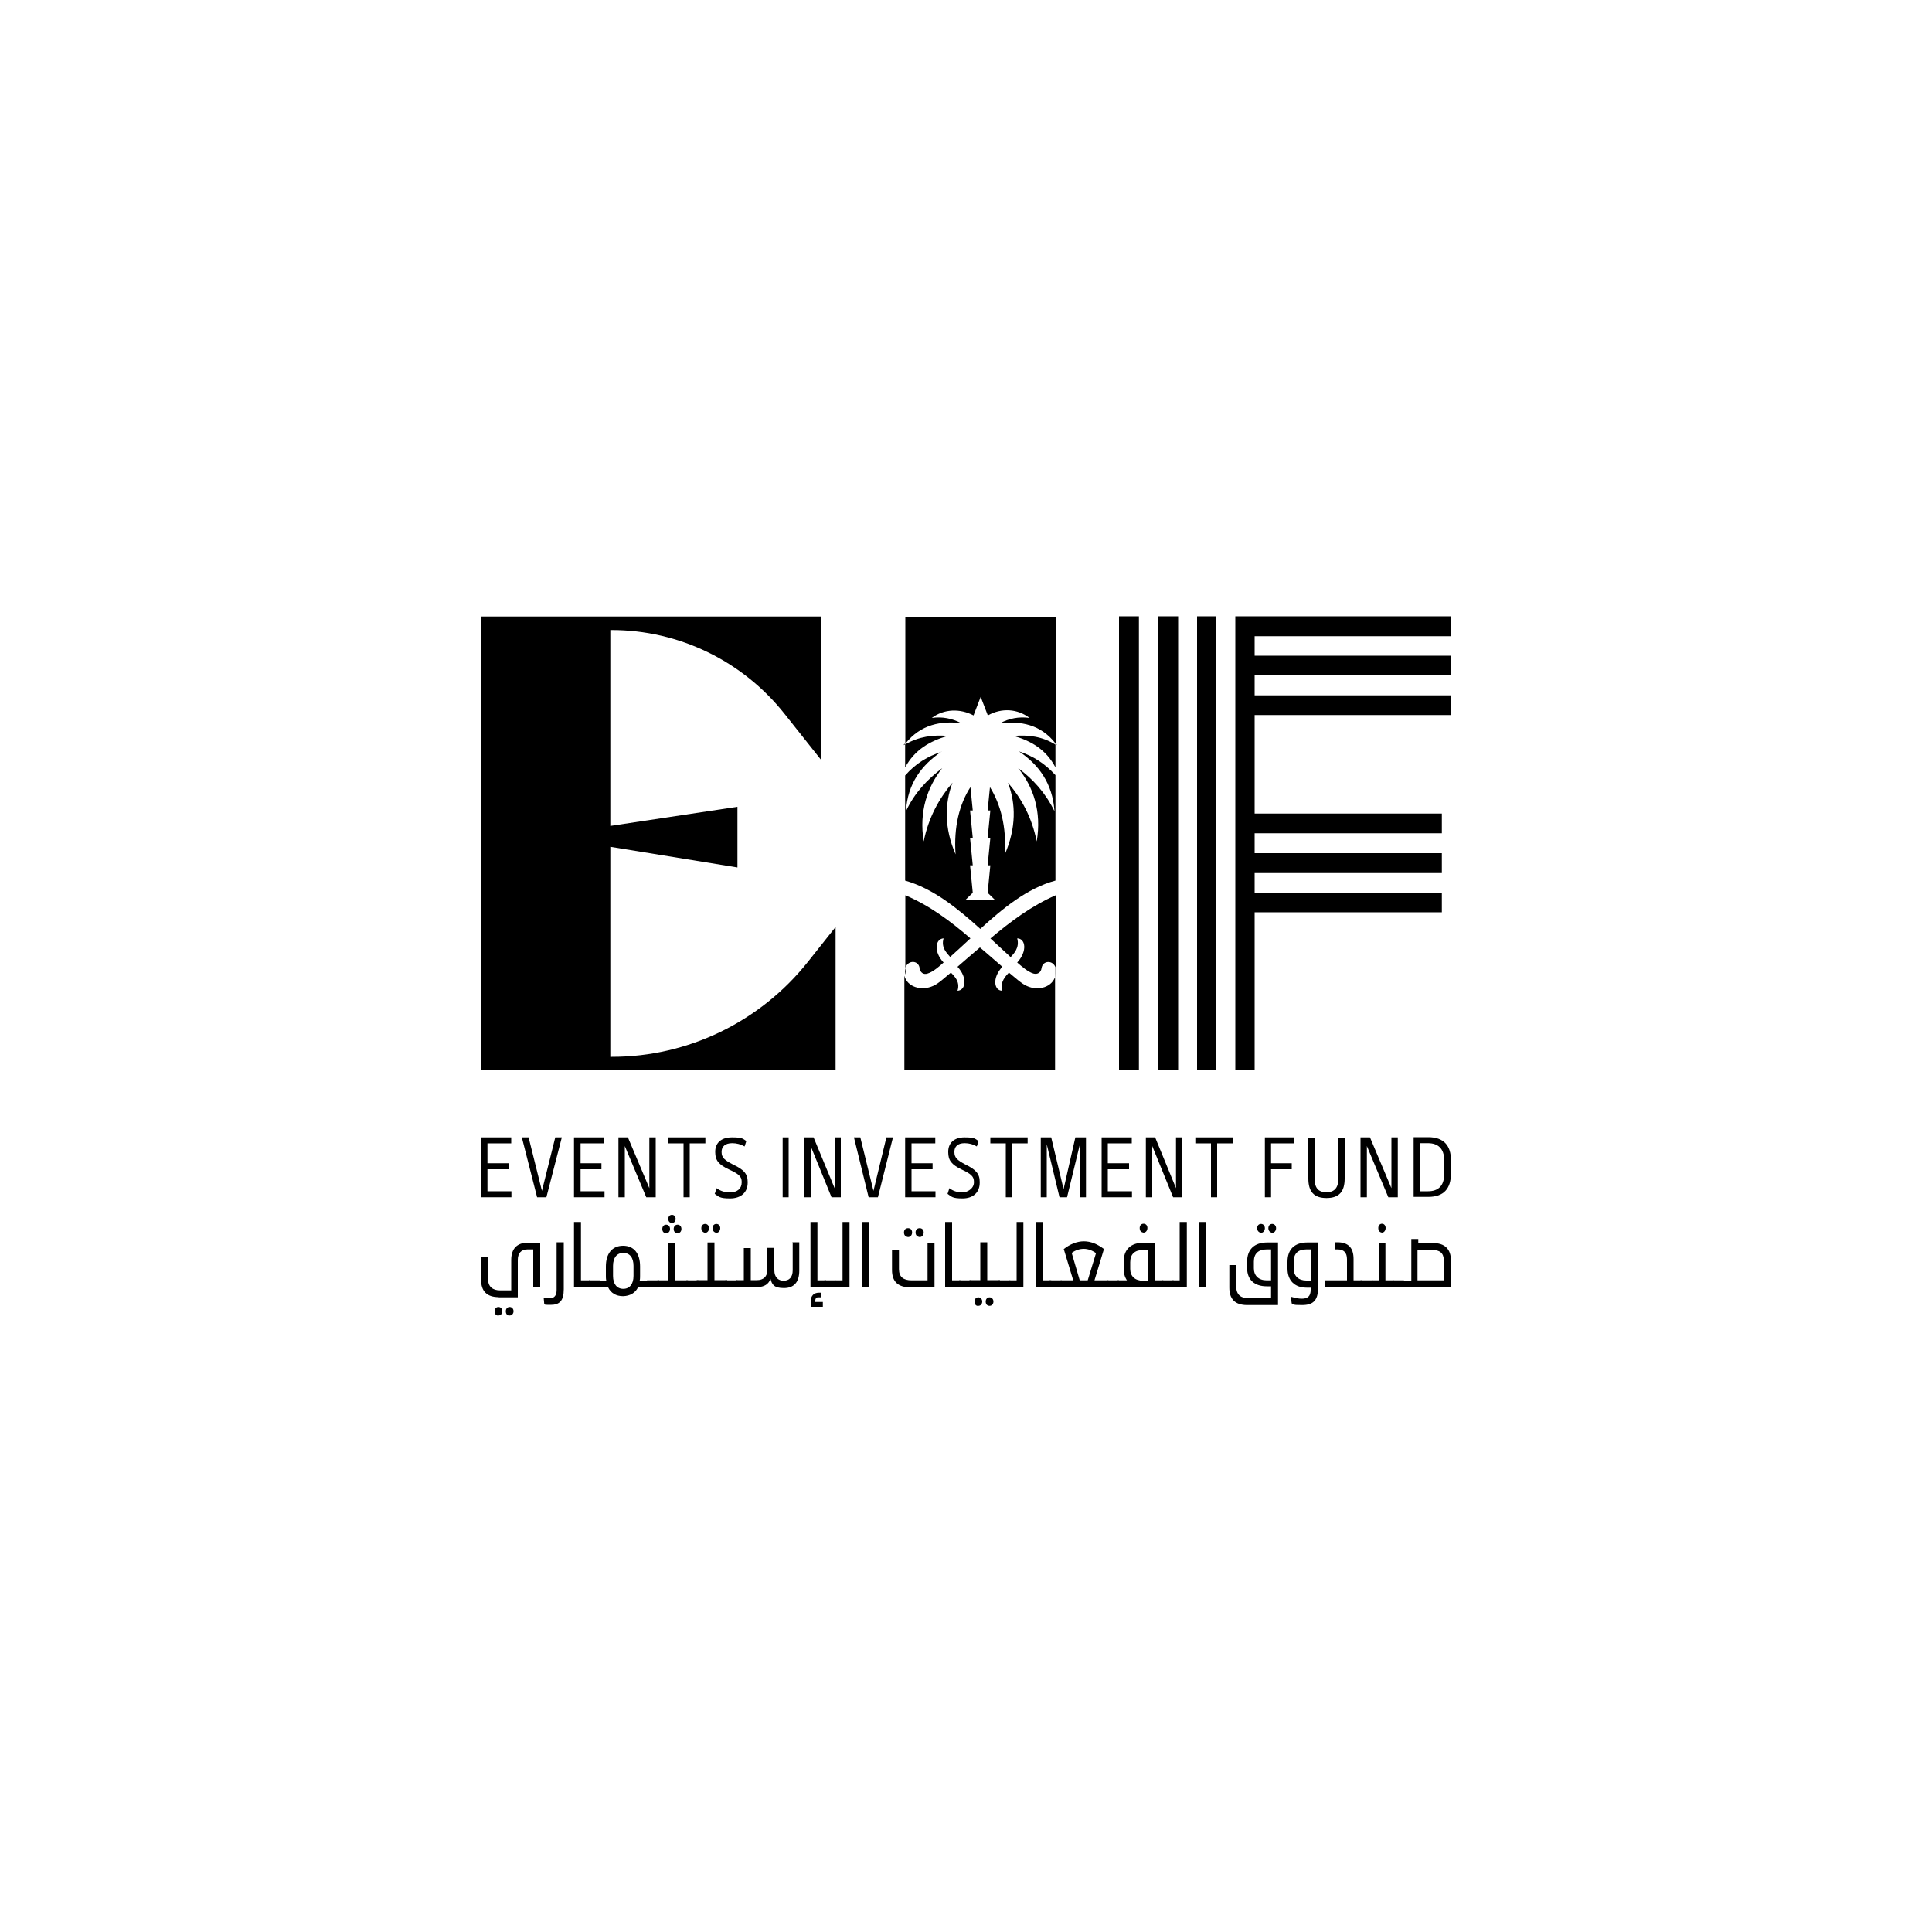 <?xml version="1.0" encoding="UTF-8"?>
<svg id="Layer_2" data-name="Layer 2" xmlns="http://www.w3.org/2000/svg" version="1.1" viewBox="0 0 1000 1000">
  <defs>
    <style>
      .cls-1 {
        fill: #000;
        fill-rule: evenodd;
        stroke-width: 0px;
      }
    </style>
  </defs>
  <path class="cls-1" d="M546.3,505c-1.4,5.8-8.7,8.2-14.9,5.3-2.6-1.1-6.2-4.5-9.2-6.9-1.4,1.6-4.8,4.7-3.4,9.4-4.3,0-5.4-6.6,0-12.4-3.9-3.3-7.6-6.7-11.6-10-3.9,3.3-7.8,6.7-11.6,10,5.4,5.8,4.2,12.2,0,12.4,1.6-4.9-2-7.8-3.4-9.4-3,2.4-6.5,5.8-9.2,6.9-6.2,2.8-13.5.5-14.9-5.3v48.9h78v-48.9h.3,0Z"/>
  <path class="cls-1" d="M487.4,389.1c-7.3,2.4-13.5,6.1-18.9,12.3v54.4c14.6,4.1,27.4,14.6,38.9,25,11.5-10.5,24.3-21.1,38.9-25v-54.6c-5.6-6.1-11.6-9.9-18.9-12.3,10.1,6.8,17.4,16.4,18.4,31-4.7-9.6-11.2-16.7-18.8-22.3,7.9,9.7,12.2,22.5,9.6,37.9-2.5-12.3-7.7-22-14.9-30.4,4.2,11,4.3,23.4-1.6,37.1.9-14.2-2.2-25.9-7.7-34.8l-1.2,12.1h1.4l-1.4,14.2h1.4l-1.4,14.2h1.4l-1.4,14.2,4,3.9h-15.7l4-3.9-1.4-14.2h1.4l-1.4-14.2h1.4l-1.4-14.2h1.4l-1.2-12.1c-5.7,8.8-8.7,20.6-7.7,34.8-5.9-13.7-5.7-26.1-1.6-37.1-7,8.3-12.4,18.1-14.9,30.4-2.5-15.4,1.9-28.2,9.6-37.9-7.6,5.7-14.3,12.7-18.8,22.3.9-14.5,8.2-23.9,18.3-30.8h0Z"/>
  <path class="cls-1" d="M490.5,380.9c-7.7-.6-14.8.3-22,4.4v11.9c5-9.2,12.8-13.6,22-16.3h0Z"/>
  <path class="cls-1" d="M524.7,380.9c9,2.6,16.7,7,21.6,16.3v-11.8c-7-4.3-14.1-5.1-21.6-4.5h0Z"/>
  <path class="cls-1" d="M497.5,374.3c-4.5-2.4-9.8-3.5-15.2-2.7,6.2-4.7,14.6-5,21.6-1.3l3.7-9.6,3.7,9.6c7.1-4,15.3-3.5,21.6,1.3-5.6-.8-10.7.3-15.2,2.7,10.5-1.1,20.9.5,28.7,10.6v-65.4h-77.8v65.4c8.1-10.1,18.5-11.8,29-10.6h0Z"/>
  <path class="cls-1" d="M512.6,485.7c3.6,3.3,7.1,6.6,10.5,9.7,1.4-1.6,4.8-4.7,3.4-9.7,4.3,0,5.4,6.6,0,12.5,2.2,1.9,5.6,4.9,8.4,5.7,2.2.6,3.9-.6,4.2-2.8.6-4.1,6-4.3,7.3-.2v-37.5c-12.4,5.4-23.4,13.6-33.7,22.3h0Z"/>
  <path class="cls-1" d="M475.9,501.1c.5,2.4,2.2,3.5,4.2,2.8,2.8-.8,6.2-3.8,8.3-5.7-5.4-5.8-4.2-12.3,0-12.5-1.5,4.9,2,7.9,3.4,9.6,3.4-3,6.9-6.3,10.5-9.6-10.3-8.9-21.3-17.1-33.7-22.3v37.5c1.4-4.1,6.8-4,7.4.2h0Z"/>
  <polygon class="cls-1" points="599.4 319 609.8 319 609.8 553.9 599.4 553.9 599.4 319 599.4 319"/>
  <polygon class="cls-1" points="579.2 319 589.5 319 589.5 553.9 579.2 553.9 579.2 319 579.2 319"/>
  <polygon class="cls-1" points="751 329.3 751 319 639.4 319 639.4 553.9 649.4 553.9 649.4 472.2 746.3 472.2 746.3 462 649.4 462 649.4 451.9 746.3 451.9 746.3 441.6 649.4 441.6 649.4 431.3 746.3 431.3 746.3 421.1 649.4 421.1 649.4 370.1 751 370.1 751 359.9 649.4 359.9 649.4 349.6 751 349.6 751 339.4 649.4 339.4 649.4 329.3 751 329.3 751 329.3"/>
  <polygon class="cls-1" points="619.6 319 629.5 319 629.5 553.9 619.6 553.9 619.6 319 619.6 319"/>
  <path class="cls-1" d="M432.5,479.8l-14.3,18c-24.7,31.1-62.1,49.2-101.4,49.2h-.9v-108.7l65.8,10.7v-31.4l-65.8,9.9v-101.4h.6c34.8,0,67.8,15.9,89.6,43.4l18.8,23.7v-74.1h-175.9v234.9h183.5v-74.1h0Z"/>
  <path class="cls-1" d="M468.5,384.8c-.4.3-.5.5-.9.9.4-.1.5-.3.9-.4v-.5h0Z"/>
  <path class="cls-1" d="M468.6,503.8c0,.3.3.6.3.8v-3.7c-.3.8-.6,1.8-.3,2.9h0Z"/>
  <path class="cls-1" d="M546.3,500.9v3.7c0-.3.3-.6.3-.9.3-.9.3-2-.3-2.7h0Z"/>
  <path class="cls-1" d="M547.2,385.7c-.4-.4-.5-.8-.9-1.4v.8c.4.2.7.4.9.6h0Z"/>
  <polygon class="cls-1" points="249 619.7 249 588.7 264.6 588.7 264.6 591.8 252.3 591.8 252.3 602.1 263.2 602.1 263.2 605.2 252.3 605.2 252.3 616.6 264.7 616.6 264.7 619.7 249 619.7 249 619.7 249 619.7"/>
  <polygon class="cls-1" points="287.4 588.7 290.8 588.7 282.8 619.7 278 619.7 270.1 588.7 273.6 588.7 280.5 616.4 287.4 588.7 287.4 588.7 287.4 588.7"/>
  <polygon class="cls-1" points="297.1 619.7 297.1 588.7 312.6 588.7 312.6 591.8 300.5 591.8 300.5 602.1 311.3 602.1 311.3 605.2 300.5 605.2 300.5 616.6 312.9 616.6 312.9 619.7 297.1 619.7 297.1 619.7 297.1 619.7"/>
  <polygon class="cls-1" points="336.1 588.7 339.4 588.7 339.4 619.7 334.5 619.7 323.4 593.2 323.4 619.7 320.1 619.7 320.1 588.7 325 588.7 336.1 615 336.1 588.7 336.1 588.7 336.1 588.7"/>
  <polygon class="cls-1" points="353.8 619.7 353.8 591.8 345.7 591.8 345.7 588.7 365.1 588.7 365.1 591.8 357 591.8 357 619.7 353.8 619.7 353.8 619.7 353.8 619.7"/>
  <path class="cls-1" d="M370,617.8l.9-2.8c1.9,1.4,4.2,2.2,6.9,2.2,3.8,0,6.1-2,6.1-5.2v-.3c0-2.8-1.6-4.1-6.6-6.4-5.3-2.5-7.1-4.7-7.1-8.9v-.3c0-4.5,3.1-7.4,8.6-7.4s5.5.6,7.5,1.9l-.9,2.8c-1.9-1.1-4.1-1.7-6.4-1.7-3.8,0-5.5,1.9-5.5,4.4v.3c0,2.8,1.6,4.1,5.8,6.3,5.8,2.7,7.7,4.9,7.7,9.1v.3c0,5.2-3.6,8.2-9.1,8.2s-5.8-.9-8-2.4h0Z"/>
  <polygon class="cls-1" points="405.1 588.7 408.2 588.7 408.2 619.7 405.1 619.7 405.1 588.7 405.1 588.7"/>
  <polygon class="cls-1" points="432 588.7 435.2 588.7 435.2 619.7 430.4 619.7 419.6 593.2 419.6 619.7 416.3 619.7 416.3 588.7 421.1 588.7 432 615 432 588.7 432 588.7 432 588.7"/>
  <polygon class="cls-1" points="458.8 588.7 462.2 588.7 454.4 619.7 449.6 619.7 442 588.7 445.3 588.7 452.1 616.4 458.8 588.7 458.8 588.7 458.8 588.7"/>
  <polygon class="cls-1" points="468.5 619.7 468.5 588.7 484.1 588.7 484.1 591.8 471.8 591.8 471.8 602.1 482.7 602.1 482.7 605.2 471.8 605.2 471.8 616.6 484.2 616.6 484.2 619.7 468.5 619.7 468.5 619.7 468.5 619.7"/>
  <path class="cls-1" d="M490.5,617.8l.9-2.8c1.8,1.4,4.1,2.2,6.7,2.2s6-2,6-5.2v-.3c0-2.8-1.5-4.1-6.4-6.4-5.2-2.5-6.9-4.7-6.9-8.9v-.3c0-4.5,3.1-7.4,8.4-7.4s5.3.6,7.3,1.9l-.9,2.8c-1.8-1.1-4-1.7-6.3-1.7-3.7,0-5.3,1.9-5.3,4.4v.3c0,2.8,1.5,4.1,5.6,6.3,5.6,2.7,7.5,4.9,7.5,9.1v.3c0,5.2-3.5,8.2-8.9,8.2s-5.6-.9-7.8-2.4h0Z"/>
  <polygon class="cls-1" points="520.6 619.7 520.6 591.8 512.6 591.8 512.6 588.7 531.9 588.7 531.9 591.8 523.9 591.8 523.9 619.7 520.6 619.7 520.6 619.7 520.6 619.7"/>
  <polygon class="cls-1" points="556.6 588.7 562.1 588.7 562.1 619.7 559 619.7 559 592.1 552.3 619.7 548.4 619.7 541.8 592.3 541.8 619.7 538.7 619.7 538.7 588.7 544.1 588.7 550.5 615.5 556.6 588.7 556.6 588.7 556.6 588.7"/>
  <polygon class="cls-1" points="570.2 619.7 570.2 588.7 585.8 588.7 585.8 591.8 573.4 591.8 573.4 602.1 584.4 602.1 584.4 605.2 573.4 605.2 573.4 616.6 585.9 616.6 585.9 619.7 570.2 619.7 570.2 619.7 570.2 619.7"/>
  <polygon class="cls-1" points="608.7 588.7 612 588.7 612 619.7 607.2 619.7 596.4 593.2 596.4 619.7 593.1 619.7 593.1 588.7 597.9 588.7 608.7 615 608.7 588.7 608.7 588.7 608.7 588.7"/>
  <polygon class="cls-1" points="626.8 619.7 626.8 591.8 618.7 591.8 618.7 588.7 638.1 588.7 638.1 591.8 630 591.8 630 619.7 626.8 619.7 626.8 619.7 626.8 619.7"/>
  <polygon class="cls-1" points="654.7 619.7 654.7 588.7 670 588.7 670 591.8 657.9 591.8 657.9 602.1 668.6 602.1 668.6 605.2 657.9 605.2 657.9 619.7 654.7 619.7 654.7 619.7 654.7 619.7"/>
  <path class="cls-1" d="M677.2,610v-20.9h3.2v20.5c0,5.3,1.9,7.5,6.2,7.5s6.2-2.5,6.2-7.5v-20.5h3.2v20.9c0,6.7-2.8,10.1-9.4,10.1s-9.4-3.4-9.4-10.1h0Z"/>
  <polygon class="cls-1" points="720.2 588.7 723.5 588.7 723.5 619.7 718.6 619.7 707.5 593.2 707.5 619.7 704.2 619.7 704.2 588.7 709.1 588.7 720.2 615 720.2 588.7 720.2 588.7 720.2 588.7"/>
  <path class="cls-1" d="M731.7,619.7v-31.1h7.6c8,0,11.7,4.4,11.7,11.8v7.1c0,7.7-3.7,12-11.7,12h-7.6v.2h0ZM734.9,616.6h4.2c5.3,0,8.4-2.8,8.4-8.8v-7.4c0-5.8-3.1-8.7-8.4-8.7h-4.2v24.9h0Z"/>
  <path class="cls-1" d="M258.1,671.4c-6.2,0-9.1-3.2-9.1-9v-11.7h3.6v11.3c0,4.1,2.5,5.9,6.3,5.9h5.7v-15.7c0-6,3.1-9,8.7-9h6.3v23.2h-3.6v-19.7h-3.1c-3.2,0-4.9,2.1-4.9,5.4v19.4h-9.9v.2h0ZM256,678.7c0-1.3.8-2.2,2-2.2s2,1,2,2.2-.8,2.2-2,2.2c-1.2.2-2-.8-2-2.2h0ZM261.8,678.7c0-1.3.8-2.2,2-2.2s2,1,2,2.2-.8,2.2-2,2.2c-1.2.2-2-.8-2-2.2h0Z"/>
  <path class="cls-1" d="M281.7,675l-.3-3.3c1.3.2,2.1.3,3,.3,2.2,0,3.7-1.1,3.7-4.3v-24.7h3.7v24.3c0,6-2.2,8.1-6.8,8.1s-2.1-.2-3.2-.5h0Z"/>
  <polygon class="cls-1" points="300.7 662.7 305.2 662.7 305.2 666.3 297.1 666.3 297.1 632.5 300.7 632.5 300.7 662.7 300.7 662.7 300.7 662.7 300.7 662.7"/>
  <polygon class="cls-1" points="304.8 662.7 310.6 662.7 310.6 666.3 304.8 666.3 304.8 662.7 304.8 662.7"/>
  <path class="cls-1" d="M335.8,662.8v3.6h-5.6c-1.4,2.8-4.1,4.4-7.7,4.5h0c-3.6,0-6.3-1.6-7.7-4.5h-4.7v-3.6h3.7c-.2-.8-.2-1.6-.2-2.4v-4.9c0-6.7,3.3-10.7,8.9-10.7h0c5.6,0,8.8,3.9,8.8,10.7v4.9c0,.8,0,1.7-.2,2.4h4.5ZM327.9,655.2c0-4.2-1.9-6.7-5.3-6.7h0c-3.3,0-5.3,2.5-5.3,6.7v5.2c0,4.2,2,6.7,5.3,6.7h0c3.3,0,5.3-2.5,5.3-6.7v-5.2h0Z"/>
  <polygon class="cls-1" points="334.9 662.7 341.2 662.7 341.2 666.3 334.9 666.3 334.9 662.7 334.9 662.7"/>
  <path class="cls-1" d="M340.3,666.3v-3.6h5.6v-19.4h3.6v19.4h6.6v3.6h-15.8ZM342.8,636.1c0-1.3.8-2.2,2-2.2s2,.9,2,2.2-.8,2.2-2,2.2-2-.8-2-2.2h0ZM345.9,630.9c0-1.3.8-2.1,1.9-2.1s1.9.8,1.9,2.1-.8,2.1-1.9,2.1-1.9-.8-1.9-2.1h0ZM348.7,636.1c0-1.3.8-2.2,2-2.2s2,.9,2,2.2-.8,2.2-2,2.2-2-.8-2-2.2h0Z"/>
  <polygon class="cls-1" points="355.2 662.7 361.5 662.7 361.5 666.3 355.2 666.3 355.2 662.7 355.2 662.7"/>
  <path class="cls-1" d="M360.6,666.3v-3.7h5.6v-19.5h3.6v19.5h6.6v3.7h-15.8ZM363,635.7c0-1.3.8-2.2,2-2.2s2,1,2,2.2-.8,2.4-2,2.4c-1.2-.2-2-1.1-2-2.4h0ZM368.8,635.7c0-1.3.8-2.2,2-2.2s2,1,2,2.2-.8,2.4-2,2.4c-1.2-.2-2-1.1-2-2.4h0Z"/>
  <polygon class="cls-1" points="375.4 662.7 381.7 662.7 381.7 666.3 375.4 666.3 375.4 662.7 375.4 662.7"/>
  <path class="cls-1" d="M410.1,643h3.6v14.7c0,6-2.8,9-7.9,9s-6.2-1.7-7-4.8c-.9,2.7-3.1,4.3-7,4.3h-11v-3.6h4.2v-16.6h3.6v16.6h3.2c3.2,0,5.4-1.7,5.4-5.4v-11.3h3.6v11.6c0,3.6,2,5.4,4.8,5.4s4.7-1.7,4.7-5.4v-14.6h-.2Z"/>
  <path class="cls-1" d="M423.1,662.7h4.5v3.6h-8.1v-33.8h3.6v30.1h0ZM422,673.9h3.9v2.5h-6.2v-3.2c0-2.5,1.6-4.1,4.1-4.1h1.2v2.4h-1.6c-.9,0-1.4.6-1.4,1.6v.8h0Z"/>
  <polygon class="cls-1" points="426.7 662.7 432.5 662.7 432.5 666.3 426.7 666.3 426.7 662.7 426.7 662.7"/>
  <polygon class="cls-1" points="436.1 632.5 439.7 632.5 439.7 666.3 432.1 666.3 432.1 662.7 436.1 662.7 436.1 632.5 436.1 632.5 436.1 632.5"/>
  <polygon class="cls-1" points="446 632.5 449.6 632.5 449.6 666.3 446 666.3 446 632.5 446 632.5"/>
  <path class="cls-1" d="M471,666.3c-6.3,0-9.3-3.1-9.3-8.9v-10.2h3.6v9.7c0,4.1,2.4,5.8,6.5,5.8h8.3v-19.3h3.6v22.9h-12.8ZM467.9,637.9c0-1.3.8-2.2,2.1-2.2s2.1.9,2.1,2.2-.8,2.4-2.1,2.4c-1.3-.2-2.1-.9-2.1-2.4h0ZM473.9,637.9c0-1.3.8-2.2,2.1-2.2s2.1.9,2.1,2.2-.8,2.4-2.1,2.4c-1.3-.2-2.1-.9-2.1-2.4h0Z"/>
  <polygon class="cls-1" points="492.8 662.7 497.3 662.7 497.3 666.3 489.2 666.3 489.2 632.5 492.8 632.5 492.8 662.7 492.8 662.7 492.8 662.7 492.8 662.7"/>
  <polygon class="cls-1" points="496.4 662.7 502.7 662.7 502.7 666.3 496.4 666.3 496.4 662.7 496.4 662.7"/>
  <path class="cls-1" d="M501.8,666.3v-3.7h5.6v-19.6h3.6v19.6h6.6v3.7h-15.8ZM504.4,673.7c0-1.3.8-2.2,2-2.2s2,1,2,2.2-.8,2.2-2,2.2c-1.2.2-2-.8-2-2.2h0ZM510.2,673.7c0-1.3.8-2.2,2-2.2s2,1,2,2.2-.8,2.2-2,2.2-2-.8-2-2.2h0Z"/>
  <polygon class="cls-1" points="516.6 662.7 522.9 662.7 522.9 666.3 516.6 666.3 516.6 662.7 516.6 662.7"/>
  <polygon class="cls-1" points="526.2 632.5 529.7 632.5 529.7 666.3 522.5 666.3 522.5 662.7 526.2 662.7 526.2 632.5 526.2 632.5 526.2 632.5"/>
  <polygon class="cls-1" points="539.6 662.7 544.1 662.7 544.1 666.3 536 666.3 536 632.5 539.6 632.5 539.6 662.7 539.6 662.7 539.6 662.7 539.6 662.7"/>
  <polygon class="cls-1" points="543.2 662.7 549.5 662.7 549.5 666.3 543.2 666.3 543.2 662.7 543.2 662.7"/>
  <path class="cls-1" d="M566.3,662.7h7.4v3.6h-24.7v-3.6h6.5l-4.9-16.2c3.2-2.5,6.8-4,10.4-4s7,1.4,10.4,4l-4.9,16.2h0ZM558.8,662.7h4.2l4.3-14.1c-2-1.4-4.2-2.2-6.3-2.2s-4.2.6-6.3,2.1l4.2,14.3h0Z"/>
  <polygon class="cls-1" points="572.9 662.7 579.2 662.7 579.2 666.3 572.9 666.3 572.9 662.7 572.9 662.7"/>
  <path class="cls-1" d="M597.6,662.7h4.5v3.6h-23.8v-3.6h5c-1.1-1.6-1.7-3.6-1.7-6.1v-3.5c0-6.5,3.8-9.9,10.5-9.9h5.5v19.5h0ZM594,662.7v-15.7h-2.4c-4.2,0-6.6,2.1-6.6,6.3v3.5c0,3.8,2.5,6.1,6.6,6.1h2.4v-.2h0ZM589.9,635.6c0-1.3.8-2.2,2-2.2s2,.9,2,2.2-.8,2.4-2,2.4c-1.3-.2-2-.9-2-2.4h0Z"/>
  <polygon class="cls-1" points="601.2 662.7 607.5 662.7 607.5 666.3 601.2 666.3 601.2 662.7 601.2 662.7"/>
  <polygon class="cls-1" points="610.6 632.5 614.3 632.5 614.3 666.3 606.6 666.3 606.6 662.7 610.6 662.7 610.6 632.5 610.6 632.5 610.6 632.5"/>
  <polygon class="cls-1" points="620.5 632.5 624.1 632.5 624.1 666.3 620.5 666.3 620.5 632.5 620.5 632.5"/>
  <path class="cls-1" d="M661.5,643.1v32.4h-16c-6.3,0-9.2-3.2-9.2-9v-11.7h3.6v11.3c0,4.1,2.5,5.9,6.4,5.9h11.6v-6.2h-2.2c-6.3,0-10.2-3.3-10.2-9.5v-3.2c0-6.5,3.8-10,10.5-10h5.5v.2h0ZM657.9,662.6v-15.9h-2.3c-4.2,0-6.6,2.1-6.6,6.3v3.5c0,3.8,2.5,6.2,6.6,6.2h2.3v-.2h0ZM650.7,635.7c0-1.3.8-2.2,2-2.2s2,1,2,2.2-.8,2.4-2,2.4c-1.2-.2-2-1.1-2-2.4h0ZM656.5,635.7c0-1.3.8-2.2,2-2.2s2,1,2,2.2-.8,2.4-2,2.4c-1.2-.2-2-1.1-2-2.4h0Z"/>
  <path class="cls-1" d="M682.2,643v23.9c0,6.2-2.6,8.6-8.2,8.6s-3.4-.3-5.4-.8l-.5-3.5c2.2.6,4,1,5.7,1,3.1,0,4.6-1.3,4.6-4.6v-1.1h-2c-6.3,0-10-3.7-10-9.9v-3.5c0-6.5,3.7-10,10.3-10h5.4ZM678.6,662.6v-15.9h-2.5c-4.2,0-6.5,2.1-6.5,6.4v3.5c0,3.8,2.5,6.2,6.5,6.2h2.5v-.2h0Z"/>
  <path class="cls-1" d="M700.6,662.7h4.5v3.7h-19.3v-3.7h11.4v-10.9c0-3.5-1.7-5.1-4.8-5.1h-1.4v-3.7h1.2c5.7,0,8.4,2.9,8.4,8.6v11h0Z"/>
  <polygon class="cls-1" points="704.2 662.7 710.5 662.7 710.5 666.3 704.2 666.3 704.2 662.7 704.2 662.7"/>
  <path class="cls-1" d="M710.1,666.3v-3.6h3.5v-19.4h3.5v19.4h4.3v3.6h-11.3ZM713.4,635.6c0-1.3.8-2.2,1.9-2.2s1.9.9,1.9,2.2-.8,2.4-1.9,2.4c-1.2-.2-1.9-.9-1.9-2.4h0Z"/>
  <polygon class="cls-1" points="720.9 662.7 726.7 662.7 726.7 666.3 720.9 666.3 720.9 662.7 720.9 662.7"/>
  <path class="cls-1" d="M741.7,643.4c6.1,0,9.3,3.1,9.3,9v14h-24.7v-3.6h4.2v-21.5h3.6v2.2h7.6ZM747.3,662.7v-10.4c0-3.8-2.2-5.3-5.8-5.3h-7.8v15.7h13.5Z"/>
</svg>